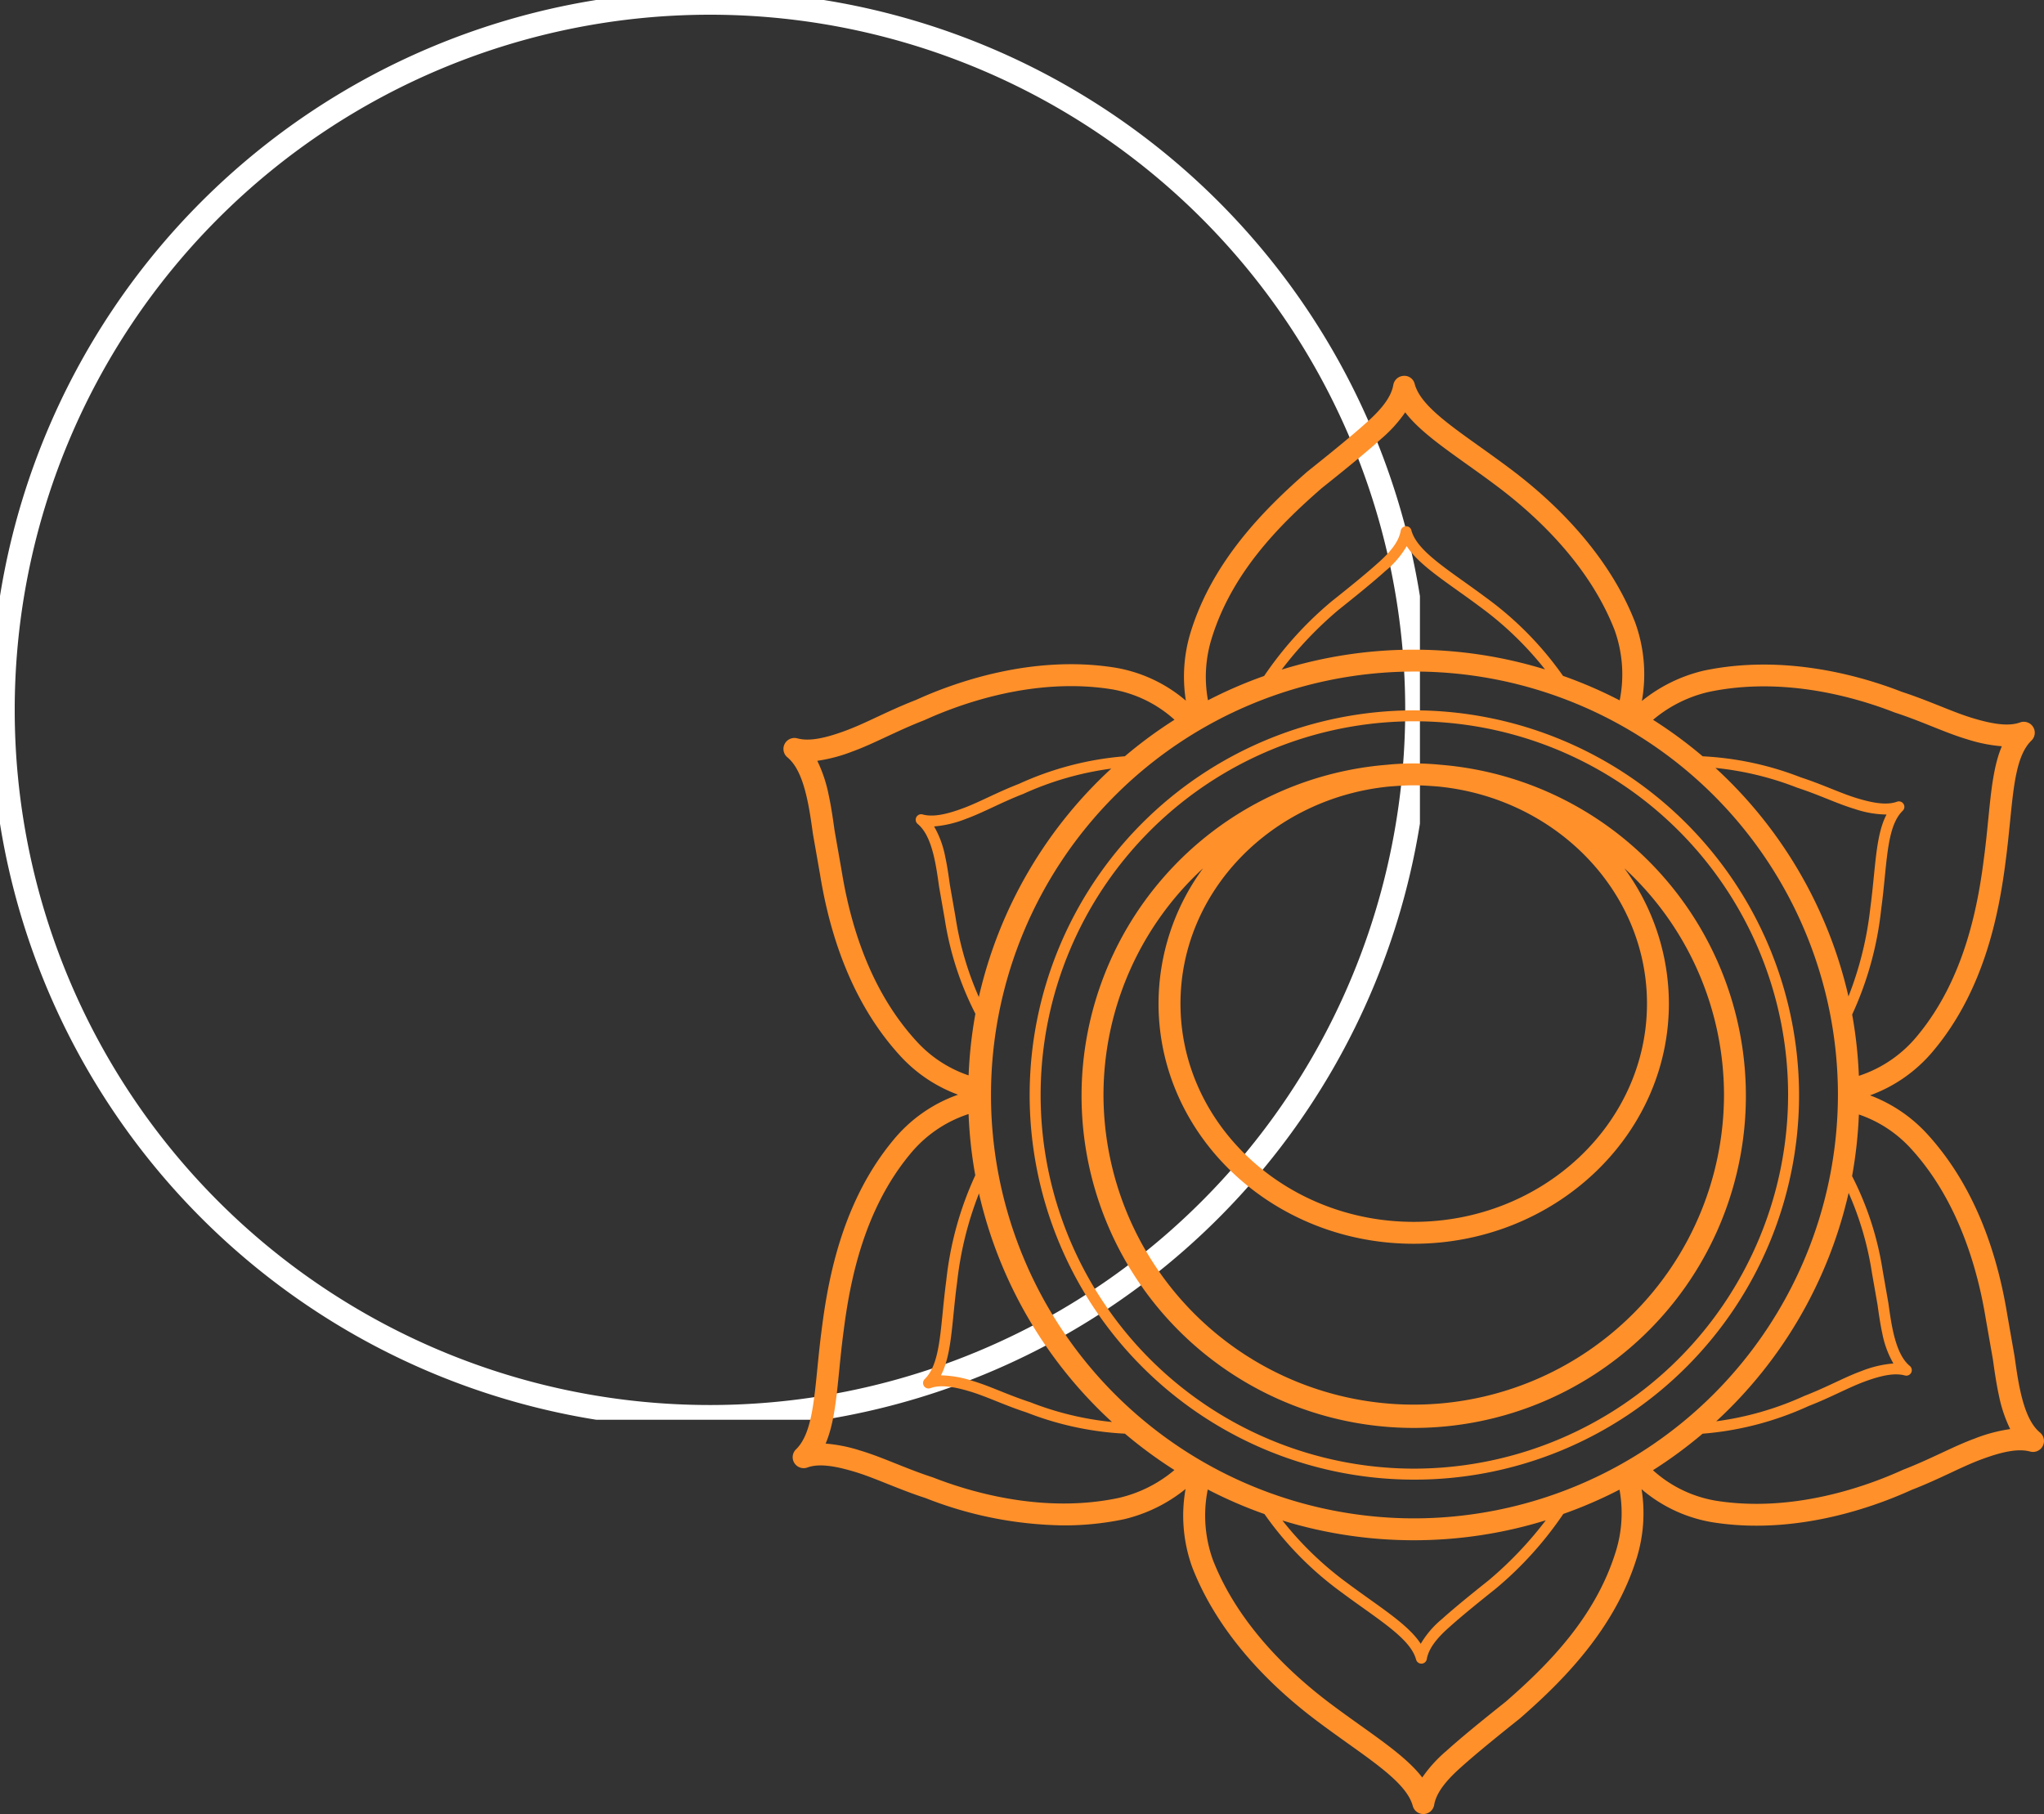 <svg xmlns="http://www.w3.org/2000/svg" xmlns:xlink="http://www.w3.org/1999/xlink" width="343.761" height="305.134" viewBox="0 0 343.761 305.134"><rect x="0" y="0" width="343.761" height="305.134" fill="#333333" stroke="none"/><defs><clipPath id="clip-path"><path id="Pfad_202" data-name="Pfad 202" d="M0,20.088H238.805V-218.717H0Z" transform="translate(0 218.717)" fill="none"></path></clipPath><clipPath id="clip-path-2"><path id="Pfad_181" data-name="Pfad 181" d="M0,146.622H212V-95.3H0Z" transform="translate(0 95.299)" fill="none"></path></clipPath></defs><g id="sonstiges-decorator" transform="translate(-1542.234 -362.471)"><g id="Gruppe_631" data-name="Gruppe 631" transform="translate(1542.234 362.471)"><g id="Gruppe_415" data-name="Gruppe 415" transform="translate(0 0)" clip-path="url(#clip-path)"><g id="Gruppe_414" data-name="Gruppe 414" transform="translate(0.475 0.476)"><path id="Pfad_201" data-name="Pfad 201" d="M10,20.008A118.927,118.927,0,0,0,128.931-98.919,118.926,118.926,0,0,0,10-217.846,118.926,118.926,0,0,0-108.923-98.919,118.927,118.927,0,0,0,10,20.008Z" transform="translate(108.923 217.846)" fill="none" stroke="#fff" stroke-width="4"></path></g></g></g><g id="Komponente_6_1" data-name="Komponente 6 &#x2013; 1" transform="translate(1673.995 425.684)"><g id="Gruppe_364" data-name="Gruppe 364" clip-path="url(#clip-path-2)"><g id="Gruppe_361" data-name="Gruppe 361" transform="translate(0 0.002)"><path id="Pfad_178" data-name="Pfad 178" d="M126.206,103.441c-.387-1.747-.664-3.663-.959-5.79l-1.2-6.844c-2.065-12.751-6.619-23.032-13.538-30.567a24.818,24.818,0,0,0-9.564-6.445,24.839,24.839,0,0,0,10.759-7.628l.005-.005c8.463-10.167,10.914-22.915,12.023-31.6.32-2.379.544-4.643.758-6.763.626-6.3,1.121-11.274,3.6-13.68a1.834,1.834,0,0,0,.277-2.3,1.842,1.842,0,0,0-2.192-.749c-1.734.624-4.15.416-7.845-.693-1.737-.513-3.6-1.257-5.566-2.046-2.011-.8-4.17-1.663-6.446-2.4-6.571-2.574-19.626-6.458-33.325-3.577a25.971,25.971,0,0,0-10.418,5.1,25.6,25.6,0,0,0-1.129-13.193c-.01-.023-.018-.043-.025-.066-3.677-9.438-11.1-18.486-21.472-26.157-1.594-1.188-3.148-2.3-4.631-3.359-5.612-4-10.045-7.166-10.95-10.54A1.772,1.772,0,0,0,22.5-67.226,1.842,1.842,0,0,0,20.767-65.7c-.32,1.881-1.742,3.881-4.478,6.306-2.795,2.516-6.561,5.547-9.938,8.24C-.858-44.866-9.611-36.116-13.308-24.131a25.54,25.54,0,0,0-.809,11.54A24.5,24.5,0,0,0-26.13-18.166c-.01,0-.02,0-.028-.005-13.867-2.17-26.919,2.521-33.366,5.463-2.4.927-4.549,1.932-6.558,2.869-1.917.9-3.73,1.741-5.442,2.358-3.659,1.343-6.111,1.724-7.949,1.224a1.853,1.853,0,0,0-2.116.932,1.835,1.835,0,0,0,.458,2.264C-79.645-1.83-78.585.417-77.8,4.016c.387,1.747.664,3.663.959,5.79l1.2,6.846C-73.575,29.4-69.024,39.688-62.1,47.217a24.774,24.774,0,0,0,9.668,6.466A24.683,24.683,0,0,0-63.3,61.291s0,.005-.005.008c-8.463,10.167-10.917,22.915-12.023,31.6-.32,2.379-.547,4.643-.758,6.765-.626,6.3-1.121,11.274-3.6,13.675a1.841,1.841,0,0,0-.277,2.3,1.852,1.852,0,0,0,2.192.754c1.734-.632,4.155-.416,7.845.69,1.737.513,3.6,1.257,5.569,2.046,2.011.8,4.168,1.665,6.446,2.4a65.386,65.386,0,0,0,23.24,4.6,48.854,48.854,0,0,0,10.083-1.02,25.936,25.936,0,0,0,10.418-5.1A25.546,25.546,0,0,0-13.036,133.2a.661.661,0,0,1,.025.063c3.68,9.441,11.1,18.488,21.472,26.157,1.594,1.191,3.153,2.3,4.636,3.361,5.61,4,10.039,7.169,10.945,10.537a1.841,1.841,0,0,0,1.78,1.363h.086a1.844,1.844,0,0,0,1.732-1.528c.323-1.881,1.742-3.881,4.478-6.308,2.772-2.493,6.4-5.412,9.935-8.24,7.212-6.283,15.964-15.031,19.664-27.018a25.585,25.585,0,0,0,.806-11.543,24.512,24.512,0,0,0,12.015,5.575.091.091,0,0,0,.028.005,47.011,47.011,0,0,0,7.283.553c11.008,0,20.778-3.6,26.08-6.016,2.4-.927,4.549-1.929,6.558-2.869,1.917-.9,3.73-1.741,5.442-2.358,3.657-1.343,6.108-1.719,7.949-1.226a1.84,1.84,0,0,0,1.658-3.191c-1.485-1.231-2.545-3.48-3.331-7.08M73.812-14.061c12.7-2.678,24.971.99,31.26,3.452,2.3.744,4.376,1.579,6.319,2.356,2.052.82,3.99,1.594,5.882,2.155a25.715,25.715,0,0,0,5.841,1.173c-1.383,3.224-1.8,7.428-2.291,12.353-.206,2.084-.427,4.305-.745,6.651-1.05,8.245-3.352,20.3-11.2,29.726a21.164,21.164,0,0,1-9.811,6.707A74.765,74.765,0,0,0,97.941,40.2a56.507,56.507,0,0,0,4.88-17.7c.257-1.884.435-3.681.6-5.361.509-5.12.91-9.162,3.021-11.213a.92.92,0,0,0-.959-1.523c-1.5.541-3.527.376-6.581-.543-1.4-.414-2.894-1.01-4.476-1.642C92.815,1.574,91.144.907,89.308.31A52.53,52.53,0,0,0,72.795-3.236a75.258,75.258,0,0,0-8.338-6.138,22.221,22.221,0,0,1,9.355-4.686M97.318,37.157A74.774,74.774,0,0,0,74.953-1.277,51.9,51.9,0,0,1,88.685,2.041c1.831.6,3.474,1.252,5.06,1.886,1.62.65,3.151,1.259,4.636,1.7a17.167,17.167,0,0,0,5.34.932c-1.353,2.561-1.706,6.133-2.134,10.4-.165,1.663-.341,3.437-.593,5.3a58.061,58.061,0,0,1-3.677,14.9M97.344,70.2a53,53,0,0,1,3.914,13.406l.951,5.43c.231,1.665.465,3.282.786,4.737a16.232,16.232,0,0,0,1.879,5.123,18.424,18.424,0,0,0-5.358,1.269c-1.455.525-2.94,1.221-4.516,1.957s-3.227,1.5-5.119,2.236a52.2,52.2,0,0,1-14.8,4.26A74.806,74.806,0,0,0,97.344,70.2M-9.781-23.06c3.4-11.02,11.291-18.983,18.5-25.269C12.07-51,15.889-54.076,18.747-56.65a22.9,22.9,0,0,0,4.023-4.44c2.25,2.945,6,5.618,10.4,8.761,1.462,1.043,3,2.137,4.575,3.315C44.581-43.955,53.636-35.6,57.969-24.507a22.057,22.057,0,0,1,.872,11.863,74.809,74.809,0,0,0-9.533-4.123A56.087,56.087,0,0,0,36.4-29.9c-1.261-.942-2.495-1.823-3.667-2.66-4.557-3.249-8.153-5.816-8.923-8.684a.891.891,0,0,0-.933-.683.923.923,0,0,0-.867.764c-.277,1.625-1.46,3.318-3.73,5.328-2.217,2-5.106,4.323-7.911,6.557A60.809,60.809,0,0,0-.955-16.747,74.708,74.708,0,0,0-10.4-12.659a21.724,21.724,0,0,1,.62-10.4m56.064,5.209a75.149,75.149,0,0,0-44.29.033,63.251,63.251,0,0,1,9.556-10.045c2.792-2.229,5.706-4.574,7.954-6.6a15.6,15.6,0,0,0,3.519-4.123c1.653,2.544,4.829,4.811,8.633,7.524,1.165.83,2.388,1.7,3.641,2.64A56.2,56.2,0,0,1,46.282-17.851M-59.391,44.724c-6.418-6.986-10.662-16.63-12.615-28.683l-1.193-6.8c-.3-2.168-.6-4.181-1-6.009a23.34,23.34,0,0,0-1.907-5.707,26.88,26.88,0,0,0,5.846-1.546c1.859-.67,3.743-1.549,5.737-2.48,1.94-.9,4.02-1.876,6.431-2.813,6.172-2.81,18.462-7.222,31.349-5.219A20.924,20.924,0,0,1-16.029-9.385,75.367,75.367,0,0,0-24.38-3.241,52.735,52.735,0,0,0-42.188,1.4c-1.9.734-3.575,1.513-5.193,2.267-1.533.716-2.983,1.394-4.359,1.889-3.021,1.112-5.076,1.419-6.652.99a.912.912,0,0,0-1.06.465.922.922,0,0,0,.229,1.132c1.279,1.061,2.182,2.945,2.835,5.93.3,1.373.524,2.894.765,4.63l.954,5.45a52.362,52.362,0,0,0,5.154,15.919,74.325,74.325,0,0,0-1.142,10.365,20.9,20.9,0,0,1-8.735-5.714m10.454-7.468a53.155,53.155,0,0,1-3.914-13.409L-53.8,18.42c-.244-1.744-.468-3.305-.786-4.739a16.2,16.2,0,0,0-1.877-5.12,18.509,18.509,0,0,0,5.355-1.272c1.452-.525,2.937-1.219,4.511-1.952s3.229-1.508,5.124-2.242a52.3,52.3,0,0,1,14.807-4.26A74.794,74.794,0,0,0-48.937,37.256m.025,33.042a74.81,74.81,0,0,0,22.367,38.439,51.718,51.718,0,0,1-13.737-3.323c-1.831-.594-3.474-1.249-5.06-1.884-1.62-.65-3.148-1.262-4.631-1.7a18.341,18.341,0,0,0-5.152-.932h-.193c1.355-2.559,1.709-6.128,2.134-10.4.168-1.663.346-3.44.6-5.311a58.1,58.1,0,0,1,3.675-14.9m23.507,51.22c-12.689,2.686-24.971-.987-31.257-3.45-2.3-.746-4.376-1.582-6.319-2.356-2.052-.82-3.992-1.594-5.884-2.155a25.719,25.719,0,0,0-5.841-1.175c1.383-3.224,1.8-7.425,2.291-12.35.206-2.084.427-4.305.745-6.651,1.05-8.248,3.354-20.3,11.2-29.731a21.158,21.158,0,0,1,9.805-6.7,74.735,74.735,0,0,0,1.127,10.307,56.5,56.5,0,0,0-4.88,17.7c-.254,1.886-.432,3.683-.6,5.366-.509,5.115-.91,9.157-3.021,11.205a.926.926,0,0,0-.14,1.15.922.922,0,0,0,1.1.376c1.493-.546,3.522-.378,6.581.541,1.4.414,2.894,1.01,4.47,1.64,1.617.647,3.288,1.315,5.127,1.912a52.488,52.488,0,0,0,16.534,3.564,75.46,75.46,0,0,0,8.32,6.12,22.2,22.2,0,0,1-9.358,4.686m83.593,9c-3.4,11.02-11.291,18.983-18.5,25.266-3.522,2.81-7.2,5.768-10.032,8.321a22.784,22.784,0,0,0-4.02,4.44c-2.253-2.942-6-5.618-10.4-8.758-1.462-1.043-3-2.14-4.577-3.318-6.835-5.059-15.891-13.411-20.226-24.5a22.067,22.067,0,0,1-.872-11.865A74.807,74.807,0,0,0-.9,124.224a56.015,56.015,0,0,0,12.91,13.129c1.266.944,2.5,1.828,3.677,2.665,4.549,3.249,8.145,5.816,8.915,8.684a.924.924,0,0,0,.89.683.248.248,0,0,0,.043,0,.923.923,0,0,0,.867-.764c.277-1.625,1.46-3.315,3.733-5.326,2.24-2.018,5.241-4.432,7.908-6.56A60.607,60.607,0,0,0,49.362,124.2a74.535,74.535,0,0,0,9.447-4.085,21.725,21.725,0,0,1-.62,10.4M2.124,125.308a75.141,75.141,0,0,0,44.287-.033,63.356,63.356,0,0,1-9.551,10.048c-2.657,2.12-5.683,4.554-7.957,6.6a15.639,15.639,0,0,0-3.519,4.123c-1.65-2.541-4.826-4.808-8.626-7.519-1.167-.833-2.393-1.708-3.649-2.645A56.128,56.128,0,0,1,2.124,125.308m22.08-.36A71.219,71.219,0,1,1,95.546,53.729,71.361,71.361,0,0,1,24.2,124.948m94.462-13.467c-1.859.67-3.743,1.549-5.739,2.483-1.938.9-4.018,1.876-6.428,2.81C100.327,119.584,88.049,124,75.152,122a20.934,20.934,0,0,1-10.713-5.151,75.659,75.659,0,0,0,8.348-6.143A52.735,52.735,0,0,0,90.6,106.058c1.9-.734,3.568-1.513,5.182-2.267,1.536-.716,2.988-1.394,4.369-1.894,3.024-1.107,5.078-1.409,6.65-.988a.921.921,0,0,0,.832-1.6c-1.279-1.059-2.179-2.942-2.835-5.93-.305-1.394-.524-2.907-.765-4.628l-.954-5.453a52.368,52.368,0,0,0-5.152-15.917,75.183,75.183,0,0,0,1.142-10.367,20.955,20.955,0,0,1,8.732,5.714c8,8.707,11.273,20.392,12.615,28.683l1.193,6.8c.3,2.168.6,4.181,1,6.011a23.414,23.414,0,0,0,1.907,5.707,26.749,26.749,0,0,0-5.846,1.543" transform="translate(81.797 67.233)" fill="#ff902a"></path></g><g id="Gruppe_362" data-name="Gruppe 362" transform="translate(41.195 56.27)"><path id="Pfad_179" data-name="Pfad 179" d="M39.321,0a64.7,64.7,0,1,0,64.806,64.695A64.822,64.822,0,0,0,39.321,0m0,127.549a62.855,62.855,0,1,1,62.962-62.854,62.98,62.98,0,0,1-62.962,62.854" transform="translate(25.485)" fill="#ff902a"></path></g><g id="Gruppe_363" data-name="Gruppe 363" transform="translate(50.137 65.197)"><path id="Pfad_180" data-name="Pfad 180" d="M36.636.138c-1.485-.147-2.99-.228-4.519-.228S29.087-.009,27.6.138a55.864,55.864,0,1,0,9.035,0M27.978,3.8c1.371-.107,2.744-.208,4.14-.208s2.772.1,4.142.208C55.95,5.744,71.347,21.371,71.347,40.306c0,20.242-17.6,36.715-39.229,36.715S-7.109,60.548-7.109,40.306c0-18.935,15.4-34.562,35.087-36.507m4.14,103.964A52.19,52.19,0,0,1-20.058,55.677,51.859,51.859,0,0,1-3.308,17.548,38.522,38.522,0,0,0-10.8,40.306c0,22.273,19.25,40.4,42.914,40.4s42.917-18.123,42.917-40.4a38.522,38.522,0,0,0-7.489-22.758A51.859,51.859,0,0,1,84.3,55.677a52.189,52.189,0,0,1-52.178,52.086" transform="translate(23.745 0.09)" fill="#ff902a"></path></g></g></g></g></svg>